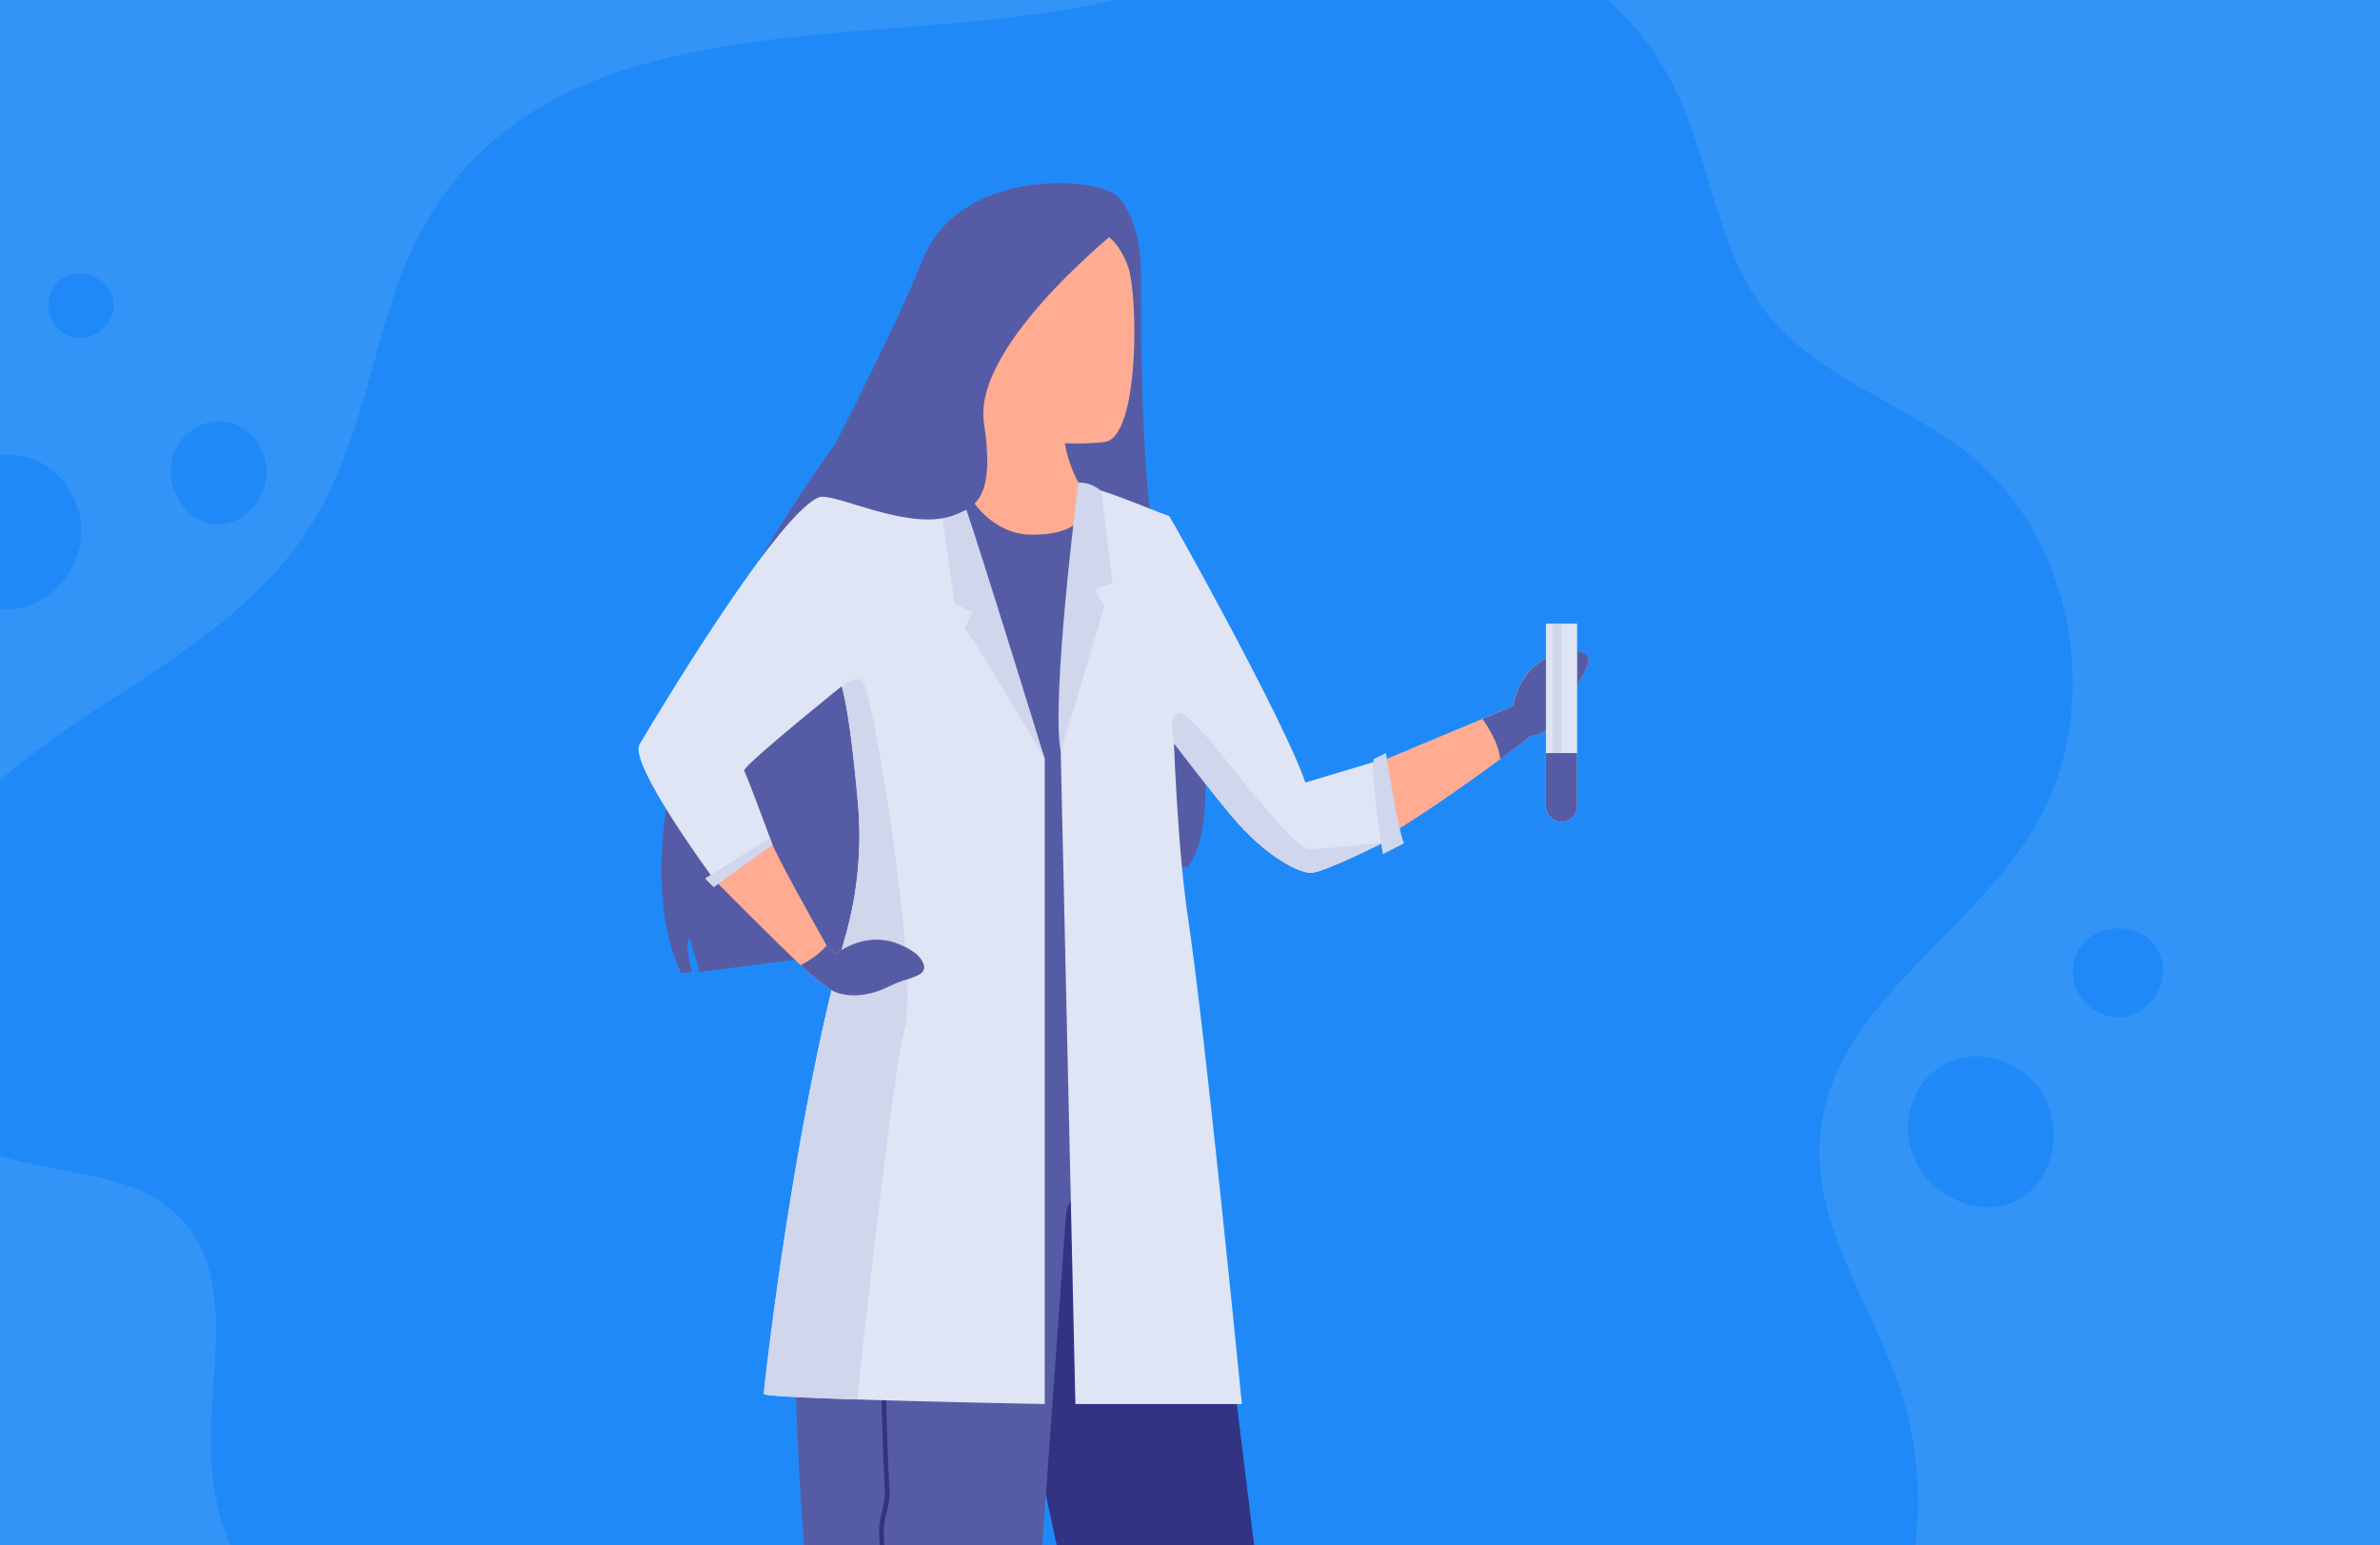 <svg id="Capa_1" data-name="Capa 1" xmlns="http://www.w3.org/2000/svg" xmlns:xlink="http://www.w3.org/1999/xlink" viewBox="0 0 812 527.27"><defs><style>.cls-1{fill:none;}.cls-2{clip-path:url(#clip-path);}.cls-3{opacity:0.4;}.cls-4,.cls-5{fill:#007af6;}.cls-5{opacity:0.8;}.cls-6{clip-path:url(#clip-path-2);}.cls-7{fill:#555ca5;}.cls-8{fill:#333383;}.cls-9{fill:#ffac92;}.cls-10{fill:#dfe5f4;}.cls-11{fill:#d0d6ec;}</style><clipPath id="clip-path"><rect class="cls-1" x="838" width="812" height="527.27"/></clipPath><clipPath id="clip-path-2"><rect class="cls-1" width="812" height="527.27"/></clipPath></defs><title>vid-sangre</title><g class="cls-2"><g class="cls-3"><path class="cls-4" d="M795.13,250c-25.9,34.24-26.5,87-.24,120.45,17.89,22.78,46,36.79,58.76,63,11.74,24.07,8,53.15,14.29,79.4,8.62,36.23,37.85,66.06,73,74.48,33.08,7.92,67.65-2.07,101.69-4,88.53-5,208.11,52.73,266.23-48.41,13.75-23.92,24.36-50.38,43.39-70.09,21.63-22.42,51.53-33.46,80.12-44.53s58.25-23.8,77.72-48.24,24.43-64.13,2.66-85.73c-20-19.82-55.94-19.58-69.55-44.55-13.27-24.33,3.9-54,8-81.88,4.84-32.85-10.16-66.52-34.33-87.9s-56.37-31.43-88.34-33.16c-49.67-2.67-101.41,13.22-148.37-3.11-55.8-19.4-91-79.85-147.28-97.86-35.94-11.5-77.56-2.84-106.9,22.26s-45.5,65.84-41.49,104.66c3.18,30.74,18,61.59,9,91.26-12.78,42.12-63.91,55.6-93.27,87.83C798.4,245.92,796.72,248,795.13,250Z"/><path class="cls-4" d="M782.67,204.45c7,.26,14.12-3.65,15.53-12.53,1.25-7.9-4.79-16.22-12.69-17.5S769.27,179.11,767.9,187C766,197.87,774.27,204.15,782.67,204.45Z"/></g></g><rect class="cls-5" width="812" height="527.27"/><g class="cls-6"><g class="cls-3"><path class="cls-4" d="M698.15,274.77c18.35-39,8-91-24.74-118.43-22.31-18.67-52.79-26.62-70.82-49.75C586.05,85.37,583.66,56,572.08,31.52c-16-33.82-50.9-57.07-87.18-58-34.15-.93-66,16.06-99.11,25-86,23.24-215.46-8.66-251.6,102.79-8.55,26.37-13.48,54.57-28.1,77.89-16.61,26.51-43.7,43.56-69.51,60.37S-15.72,275-29.79,303.05s-10.7,68.1,15.17,84.81c23.74,15.33,59,7.63,77.59,29.35,18.09,21.16,7.37,53.91,9.11,82.14,2.06,33.28,23.78,63.26,52,79.25s61.91,19.21,93.69,14.27c49.36-7.68,96.92-34,146.46-27.72,58.85,7.5,106,59.6,165,65.63,37.71,3.85,76.82-13.3,100.45-44s31-74.14,19.06-111.46c-9.5-29.55-30.42-56.8-27.73-87.82,3.82-44.05,51.28-67.91,73.44-105.67Q696.47,278.36,698.15,274.77Z"/><path class="cls-4" d="M668.55,361.1c-5.91,1.5-11.33,5.43-14.89,12.27a25.85,25.85,0,0,0-.33,22.39c5.15,11.5,20.37,19.61,32.88,14.76,12.07-4.68,16.58-19,13.48-30.65C695.92,365.68,681.13,357.9,668.55,361.1Z"/><path class="cls-4" d="M719.86,317c-7,1.21-13.12,6.53-12.67,15.54.41,8,8.08,15,16.1,14.57s15-8,14.7-16C737.58,320,728.17,315.54,719.86,317Z"/><path class="cls-4" d="M9.3,156c-5.87-1.67-12.53-1-19,3.12a25.86,25.86,0,0,0-11.53,19.2c-1.32,12.53,7.76,27.19,21,29.28,12.78,2,23.88-8.1,27.05-19.73C30.66,173.67,21.78,159.51,9.3,156Z"/><path class="cls-4" d="M78.74,144.29A15.39,15.39,0,0,0,66,146.37a17.29,17.29,0,0,0-7.71,12.83c-.88,8.37,5.19,18.16,14,19.55,8.53,1.35,16-5.41,18.07-13.17A17.57,17.57,0,0,0,78.74,144.29Z"/><path class="cls-4" d="M31.15,94.07c-4.78-1.77-10.57-.69-13.56,5.11a11.56,11.56,0,0,0,4.77,14.95,11.59,11.59,0,0,0,15-4.67C41.13,102.39,36.87,96.19,31.15,94.07Z"/></g><g id="scientist_2" data-name="scientist 2"><path class="cls-7" d="M400,202.56C387.89,190.6,389.44,97.64,389.3,92c-.4-16.42-6.6-23.28-6.6-23.28-3.18-8.69-55-13.12-68,20.06C306.33,110,285,151.41,285,151.41c-87.2,121-52.55,180.69-52.55,180.69l3.73-.41c-1.28-4-2.29-9.56-1-11.93l3.56,11.85,64.41-8.29c.49-12.38,5.47-31.68,5.47-31.68l.3,32.76,8.64.46c-3.42-69.09,11.26-103,15.61-111.42-3.73,38.41,14.86,101,14.86,101l2.66-.6-6-31.31,7.72,30.94,7.48-1.71q-1.78-6.24-3.28-12.2c2.06,7.65,3.28,12.2,3.28,12.2,16.05-17.46,45.45-15.91,45.45-15.91C421.29,273.43,400,202.56,400,202.56Z"/><path class="cls-8" d="M405.31,342.4l40.15,328.86H402.88S347.34,529,339.36,380.82C336.32,324.2,405.31,342.4,405.31,342.4Z"/><path class="cls-7" d="M350.37,346.86H318.84L285,342.13s-21.65,47.28-10.5,187.4c5.66,71.21,26.73,147,26.73,147l43.64-.9,18.85-261.34c.55-7.16,8.89-9.73,8.89-9.73l-1.21-58.46Z"/><path class="cls-8" d="M317.08,670.24c-5.88-31.6-11-69.09-14.37-108.18-.51-6-1-12.13-1.44-18.28-.5-6.79-.95-13.66-1.36-20.42a29,29,0,0,1,1-7.6,28.24,28.24,0,0,0,1-6.91c-1.36-25.72-1.43-49.27-1.49-70.05,0-5.45,0-10.79-.07-16-.34-47.24-.7-74-.72-74.28h0c0,.26,2,26.92,2.3,74.23,0,5.23,0,10.57.07,16,.06,20.76.13,44.28,1.49,70a29.2,29.2,0,0,1-1,7.37,27.94,27.94,0,0,0-1,7.12c.4,6.76.86,13.62,1.35,20.4.45,6.14.94,12.29,1.45,18.26,3.32,39,7.37,76.85,13.24,108.4Z"/><path class="cls-9" d="M363,131.29s-5,29,13.08,42.75c0,0-16.81,24-25.38,23.23-9.54-.81-23.49-30.23-23.49-30.23s3.95-18.07,3.13-45.69Z"/><path class="cls-9" d="M377.17,150.76s-45.53,6.22-49-22.19-11.64-46.75,17.29-51.93,35.9,5,39.36,14.19S388.93,148.41,377.17,150.76Z"/><path class="cls-7" d="M405.31,342.4s-5.29,4.36-58.05,7q-5.16.25-9.79.36c-18.93.44-31.67-.88-40.06-2.53-11.31-2.23-14.71-5.07-14.71-5.07s16.47-39.74,16.47-58.63c0-13.05,29.46-118.82,29.46-118.82,3.45,9.5,12.76,17.64,23,17.72,26.74.2,16.31-17.76,16.31-17.76L398,176.74s-3.74,11.17-2.34,22a27.67,27.67,0,0,0,2.28,8.13c.26.56.56,1.11.87,1.64,7.28,12.45,2.29,34-3,59S405.31,342.4,405.31,342.4Z"/><path class="cls-9" d="M541.62,227c-2.14,5.19-2,3-4.9,10.35s-8.74,13.17-14.39,13.75c0,0-2.46,1.91-6.52,4.95h0q-1.81,1.37-4,3c-18.27,13.47-54.87,39.21-66.3,37.93-15.45-1.72-59.25-64.53-59.25-64.53L398,176.74s31.76,53.38,47.43,93.72c0,0,38.38-15.94,60.33-25.18l3.37-1.42,7.15-3s1.63-16.68,19.9-18.76C536.21,222.06,543.75,221.76,541.62,227Z"/><path class="cls-7" d="M541.62,227c-2.14,5.19-2,3-4.9,10.35s-8.74,13.17-14.39,13.75c0,0-2.46,1.91-6.52,4.95h0q-1.81,1.37-4,3c-.26-5.86-6-13.75-6-13.75h0l3.37-1.42,7.15-3s1.63-16.68,19.9-18.76C536.21,222.06,543.75,221.76,541.62,227Z"/><path class="cls-10" d="M538.09,212.8v62.28a5.33,5.33,0,1,1-10.66,0V212.8Z"/><path class="cls-7" d="M538.09,256.93v18.15a5.33,5.33,0,1,1-10.66,0V256.93Z"/><path class="cls-10" d="M472.26,287.36s-20.84,10.47-25,10.47-15.36-5.45-27.17-19.53c-5.15-6.14-12.7-15.76-19.55-24.7C391.7,242,384,231.6,384.1,231.27c.19-.57,4.33-58.39,4.33-58.39s9.88,2.7,10.56,3.37,39.47,70.2,46.38,90.75l23.1-6.94Z"/><path class="cls-10" d="M361.9,256.63l5,222.42h56.79s-12.4-126.19-18.34-165.66c-6.8-45.22-6.32-137.14-6.32-137.14s-23.32-9.5-25.1-9.21S361.9,256.63,361.9,256.63Z"/><path class="cls-11" d="M367.91,164.64s-9.46,73.75-6,92l14.89-49.76-3.36-5.94,6.14-1.92-3.83-31.31S373.22,164.64,367.91,164.64Z"/><path class="cls-10" d="M356.45,258.93V479.05s-36.12-.66-64-1.56c-17.55-.56-31.84-1.23-31.84-1.9,0-1.56,9.9-91.62,28-156.76a125.29,125.29,0,0,0,4.12-44.57c-1.31-14.69-3.21-31.92-5.51-39.9l-.06-.21S253,261.67,253.88,263s9.3,24.2,9.3,24.2-16,11.62-19.29,13.25c0,0-29.77-40.14-25.64-46.53,0,0,51.88-88.22,63.67-84.52,3.34,1,38.22-2.33,38.22-2.33Z"/><path class="cls-11" d="M327.17,167c1.45,1.46,29.27,91.89,29.27,91.89S330.9,215.33,329,214.37l2.85-5.37-6.12-3.08L320.14,167S324.78,164.65,327.17,167Z"/><path class="cls-9" d="M313.16,332.74c-5.11,2.33-3.52.77-10.65,4.2s-15.39,3.62-19.9.19l-5-3.85c-.85-.66-2.42-2.06-4.41-3.94-9.61-9-29.3-28.92-29.3-28.92l19.3-13.25c.52,2.87,15.94,30.3,18.83,35.42l.46.82,2.74,2.12s12.6-11,27.35-.07C312.57,325.46,318.28,330.4,313.16,332.74Z"/><path class="cls-11" d="M262.71,285.88,240.57,299.7a29.93,29.93,0,0,0,3,3c.1-.19,20-14.51,20-14.51Z"/><path class="cls-7" d="M385.82,74.82s-54.42,41.84-50.1,69.66c4,26.12-3.64,28.45-9.35,30.94-14.75,6.43-38.82-6.32-46.48-5.95-5.46.27,13.29-5.29,22.19-17.19,23.71-31.66,21.4-74.43,26.13-77.51C360.44,53.79,385.82,74.82,385.82,74.82Z"/><path class="cls-11" d="M472.84,256.93S477,283.42,479,287.75l-7.21,3.68s-4.32-27.4-3.17-32.4Z"/><rect class="cls-11" x="529.66" y="212.8" width="3.1" height="44.13"/><path class="cls-11" d="M308.6,351.26c-3.81,14.44-12.48,92.2-16.16,126.23-17.55-.56-31.84-1.23-31.84-1.9,0-1.56,9.9-91.62,28-156.76a125.29,125.29,0,0,0,4.12-44.57c-1.31-14.69-3.21-31.92-5.51-39.9,2.5-2.18,5.38-3.47,7-2.08C297.88,235.36,313.5,332.67,308.6,351.26Z"/><path class="cls-7" d="M313.16,332.74c-5.11,2.33-3.52.77-10.65,4.2s-15.39,3.62-19.9.19l-5-3.85c-.85-.66-2.42-2.06-4.41-3.94,3.05-1.7,6.63-4,8.83-6.75l.46.82,2.74,2.12s12.6-11,27.35-.07C312.57,325.46,318.28,330.4,313.16,332.74Z"/><path class="cls-11" d="M472.26,287.36s-20.84,10.47-25,10.47-15.36-5.45-27.17-19.53c-5.15-6.14-12.7-15.76-19.55-24.7-.95-4.72-1.32-9.95,1.89-10.27,5.76-.58,36.88,46.67,44.66,46.38S472.26,287.36,472.26,287.36Z"/></g></g></svg>